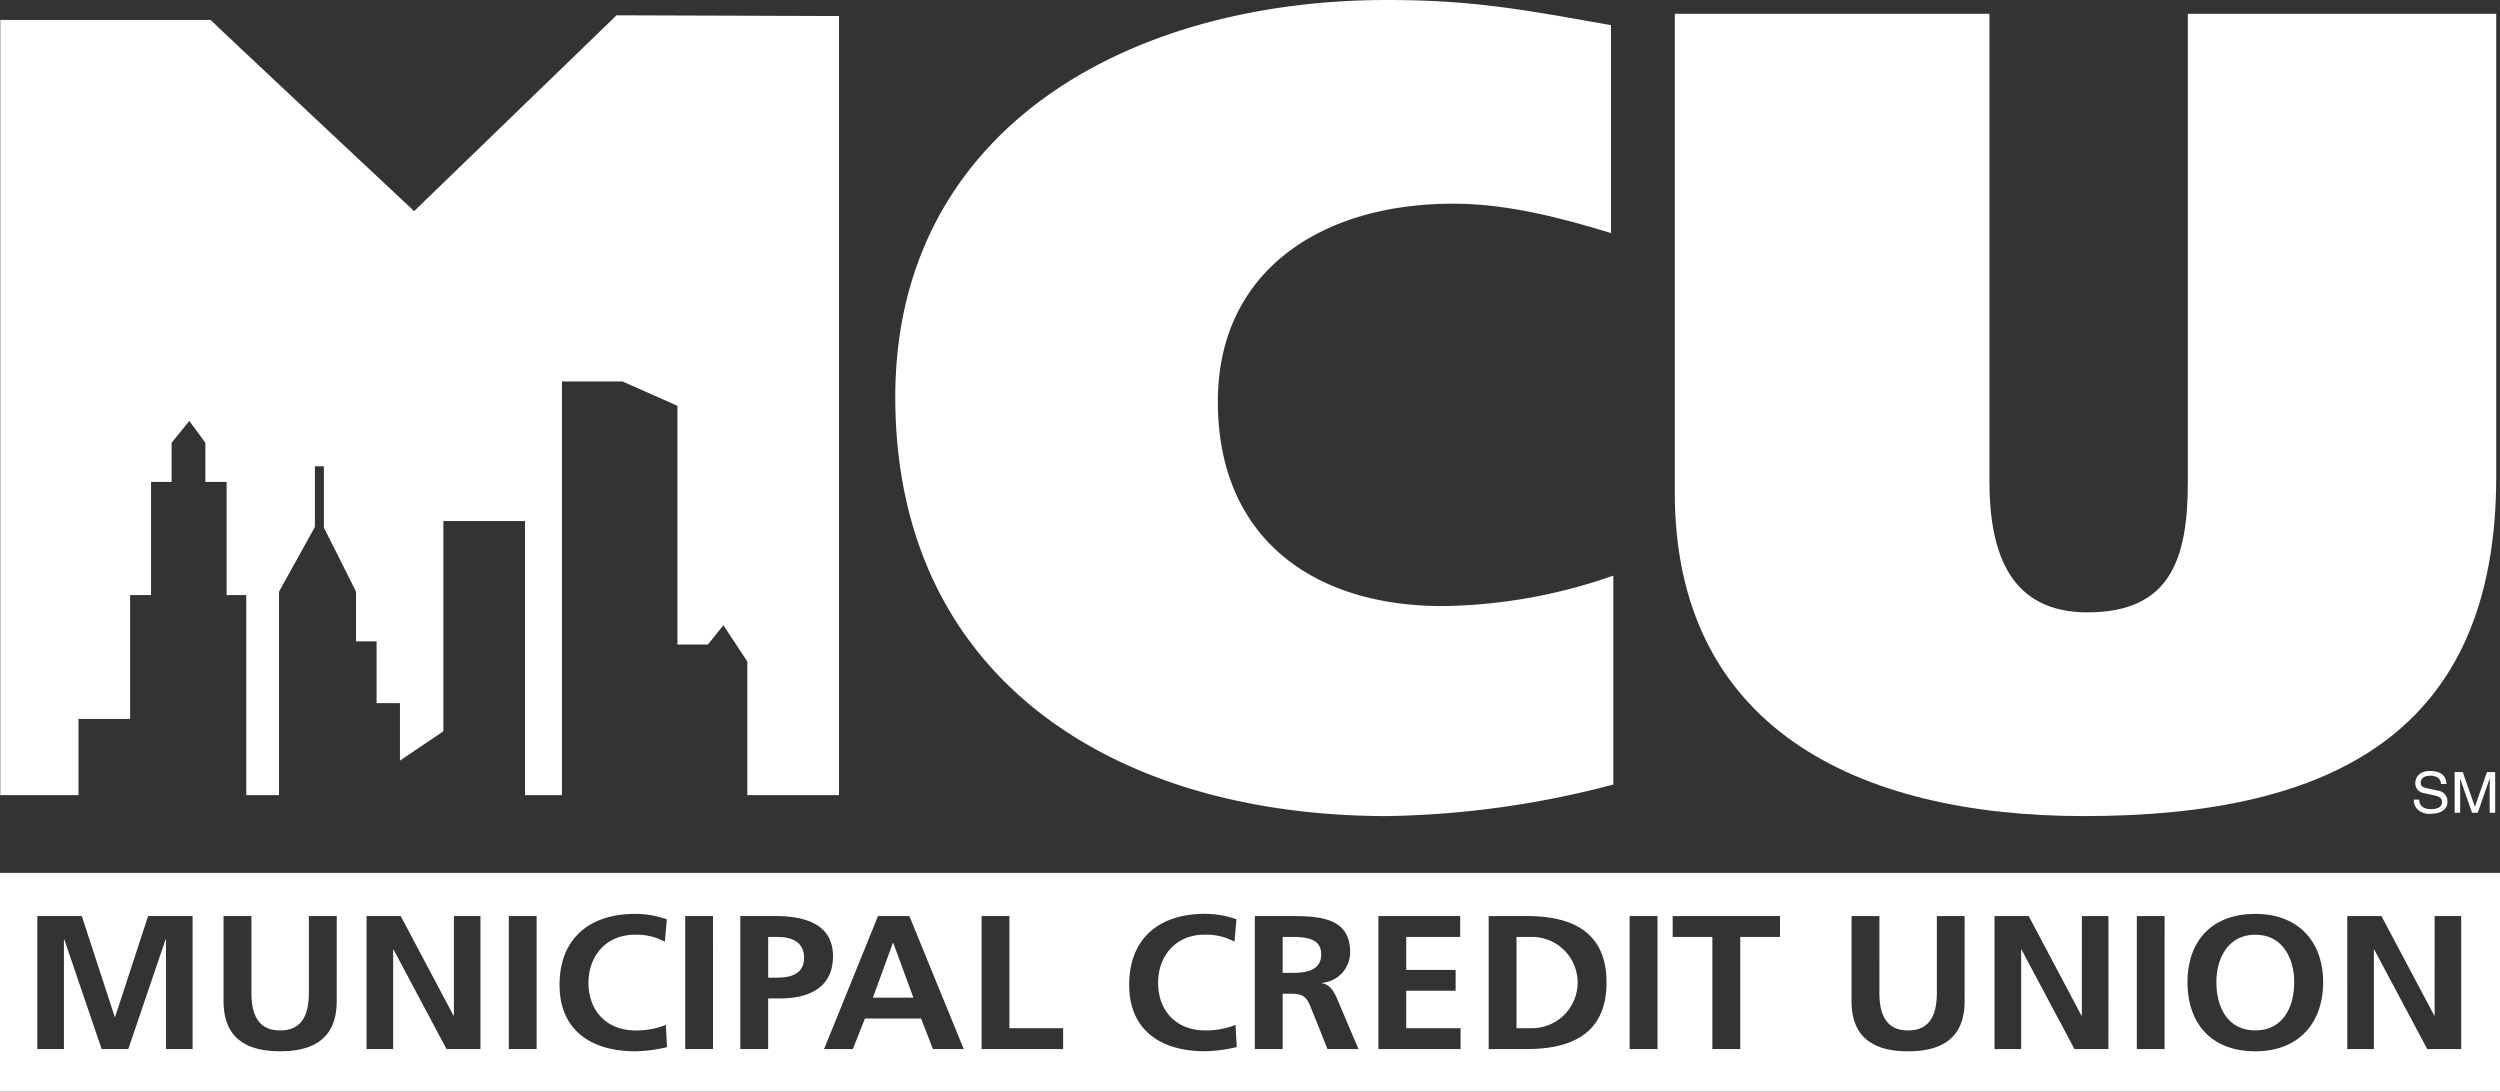 <svg xmlns="http://www.w3.org/2000/svg" xmlns:xlink="http://www.w3.org/1999/xlink" width="394.627" height="172.309" viewBox="0 0 394.627 172.309">
  <rect x="0" y="0" width="394.627" height="172.309" fill="#333333" stroke="none"/>
  <defs>
    <clipPath id="clip-path">
      <rect id="Rectangle_668" data-name="Rectangle 668" width="394.627" height="172.309" fill="#fff"/>
    </clipPath>
  </defs>
  <g id="Group_1017" data-name="Group 1017" transform="translate(0 0)">
    <g id="Group_996" data-name="Group 996" transform="translate(0 0)" clip-path="url(#clip-path)">
      <path id="Path_20" data-name="Path 20" d="M152.2,123.835a147.593,147.593,0,0,1-35.675,4.983c-43.113,0-77.671-21.738-77.671-66.153C38.858,20.9,74.908,0,116.529,0c13.755,0,21.92,1.611,35.3,3.968v32.82c-8.183-2.495-16.537-4.637-24.9-4.637-21.178,0-37.159,10.885-37.159,31.231,0,21.407,14.861,32.289,35.49,32.289A84.283,84.283,0,0,0,152.2,90.859Z" transform="translate(102.468 0)" fill="#fff"/>
      <path id="Path_21" data-name="Path 21" d="M122.356,74.406c0,11.766,3.539,20.68,15.472,20.68,13.049,0,15.843-8.376,15.843-20.5V.6h48.681V73.689c0,40.338-25.833,53.555-65.084,53.555-36.228,0-64.578-14.286-64.578-51.052V.6h49.667Z" transform="translate(191.679 1.575)" fill="#fff"/>
      <path id="Path_22" data-name="Path 22" d="M132.405,123.761H117.93v-21.1l-3.775-5.714-2.444,3.041H106.9V62.307L98.24,58.467H88.674v65.295h-5.83V80.5H69.955v33.177L63.1,118.313v-9.071H59.411V99.481H56.167V91.643L51.09,81.521V71.847H49.675V81.43L44.009,91.643v32.118H38.84V92.181h-3.1V74.32H32.385V68.145L29.85,64.686l-2.793,3.459V74.32H23.809V92.181h-3.3v19.552H12.36v12.027H.012V1.4H33.221c.178.276,32.118,30.176,32.118,30.176L97.29.664,132.405.78Z" transform="translate(0.032 1.751)" fill="#fff"/>
      <path id="Path_23" data-name="Path 23" d="M68.266,40.664H65.818V55.07h2.448a7.2,7.2,0,0,0,0-14.406" transform="translate(173.561 107.23)" fill="#fff"/>
      <path id="Path_24" data-name="Path 24" d="M41.039,40.922,37.886,49.57h6.39L41.1,40.922Z" transform="translate(99.904 107.91)" fill="#fff"/>
      <path id="Path_25" data-name="Path 25" d="M57.117,40.664H55.669v5.677h1.448c2.157,0,4.641-.309,4.641-2.935,0-2.531-2.44-2.742-4.641-2.742" transform="translate(146.798 107.23)" fill="#fff"/>
      <path id="Path_26" data-name="Path 26" d="M34.869,40.664H33.341v6.427h1.528c2.186,0,4.139-.691,4.139-3.135s-1.895-3.291-4.139-3.291" transform="translate(87.919 107.23)" fill="#fff"/>
      <path id="Path_27" data-name="Path 27" d="M388.5,65.7h-5.354L374.78,50h-.062V65.7h-4.2V44.7h5.394l8.336,15.7h.058V44.7H388.5Zm-32.5.349c-7,0-10.7-4.47-10.7-10.9s3.753-10.791,10.7-10.791c6.859,0,10.711,4.441,10.711,10.791s-3.779,10.9-10.711,10.9M341.683,65.7H337.3V44.7h4.386Zm-8.867,0h-5.354L319.1,50h-.062V65.7h-4.2V44.7h5.39l8.325,15.7h.069V44.7h4.2Zm-22.7-7.572c0,5.619-3.335,7.921-8.925,7.921s-8.925-2.3-8.925-7.921V44.7h4.4V56.829c0,3.586,1.182,5.925,4.528,5.925s4.539-2.339,4.539-5.925V44.7h4.386ZM280.975,47.995H274.7V65.7H270.3v-17.7h-6.267V44.7h16.937ZM261.637,65.7h-4.4V44.7h4.4Zm-20.654,0h-5.994V44.7h5.994c6.688,0,12.609,2.153,12.609,10.493s-5.921,10.5-12.609,10.5m-10.431,0H217.579V44.7h12.915v3.291h-8.521V53.2h7.8v3.288h-7.8V62.4h8.58Zm-21.007,0-2.63-6.568c-.618-1.564-1.189-2.164-3.033-2.164h-1.415V65.7h-4.39V44.7h4.743c4.7,0,10.3-.153,10.3,5.677a4.852,4.852,0,0,1-4.5,4.874v.058c1.193.095,1.877,1.226,2.32,2.157L214.44,65.7Zm-19.316.349c-7.078,0-11.987-3.379-11.987-10.482,0-7.2,4.568-11.213,11.987-11.213a15.152,15.152,0,0,1,4.95.862l-.313,3.539a9.337,9.337,0,0,0-4.732-1.109c-4.506,0-7.325,3.306-7.325,7.612,0,4.277,2.753,7.5,7.419,7.5a12.653,12.653,0,0,0,4.794-.873l.2,3.506a23.491,23.491,0,0,1-4.99.658M167.817,65.7H154.943V44.7h4.393V62.4h8.481Zm-20.549,0-1.877-4.819h-8.86L134.616,65.7h-4.539L138.594,44.7h4.95L152.128,65.7ZM123.1,57.709h-1.844V65.7h-4.4V44.7h5.554c4.739,0,9.082,1.32,9.082,6.343,0,4.9-3.717,6.663-8.391,6.663M112.554,65.7H108.16V44.7h4.393Zm-12.238.349c-7.078,0-11.991-3.379-11.991-10.482,0-7.2,4.568-11.213,11.991-11.213a15.18,15.18,0,0,1,4.946.862l-.316,3.539a9.337,9.337,0,0,0-4.724-1.109c-4.506,0-7.329,3.306-7.329,7.612,0,4.277,2.757,7.5,7.423,7.5a12.69,12.69,0,0,0,4.79-.873l.189,3.506a23.39,23.39,0,0,1-4.979.658M84.709,65.7H80.315V44.7h4.393Zm-8.867,0H70.488L62.127,50h-.069V65.7H57.864V44.7h5.386l8.329,15.7h.069V44.7h4.193ZM53.151,58.124c0,5.619-3.331,7.921-8.929,7.921s-8.932-2.3-8.932-7.921V44.7h4.4V56.829c0,3.586,1.189,5.925,4.532,5.925s4.532-2.339,4.532-5.925V44.7h4.4ZM30.4,65.7h-4.2V48.38h-.058L20.247,65.7h-4.2l-5.9-17.316-.058.065V65.7h-4.2V44.7h7.023l5.2,15.915h.065l5.2-15.915H30.4ZM0,72.41H394.627V37.884H0Z" transform="translate(0 99.9)" fill="#fff"/>
      <path id="Path_28" data-name="Path 28" d="M102.333,40.567c-4.343,0-6.139,3.793-6.139,7.5,0,3.786,1.673,7.612,6.139,7.612,4.488,0,6.15-3.826,6.15-7.612,0-3.706-1.782-7.5-6.15-7.5" transform="translate(253.661 106.975)" fill="#fff"/>
      <path id="Path_29" data-name="Path 29" d="M109.046,35.512c-.044-1-.909-1.3-1.662-1.3-.571,0-1.535.142-1.535,1.117,0,.549.4.72.8.818l1.917.422a1.683,1.683,0,0,1,1.506,1.717c0,1.524-1.466,1.935-2.615,1.935a2.7,2.7,0,0,1-2.011-.611,1.924,1.924,0,0,1-.676-1.633h.844c0,1.175.978,1.517,1.837,1.517.658,0,1.757-.164,1.757-1.095,0-.666-.335-.88-1.429-1.127l-1.36-.309a1.575,1.575,0,0,1-1.433-1.513c0-1,.676-1.986,2.306-1.986,2.342,0,2.575,1.342,2.615,2.051Z" transform="translate(276.263 88.236)" fill="#fff"/>
      <path id="Path_30" data-name="Path 30" d="M112.064,39.932v-3.8c0-.182.018-1,.018-1.6h-.018l-1.88,5.4h-.9l-1.877-5.386h-.015c0,.593.015,1.408.015,1.589v3.8h-.873V33.509h1.284l1.9,5.434h.036l1.888-5.434h1.291v6.423Z" transform="translate(280.933 88.363)" fill="#fff"/>
    </g>
  </g>
</svg>
